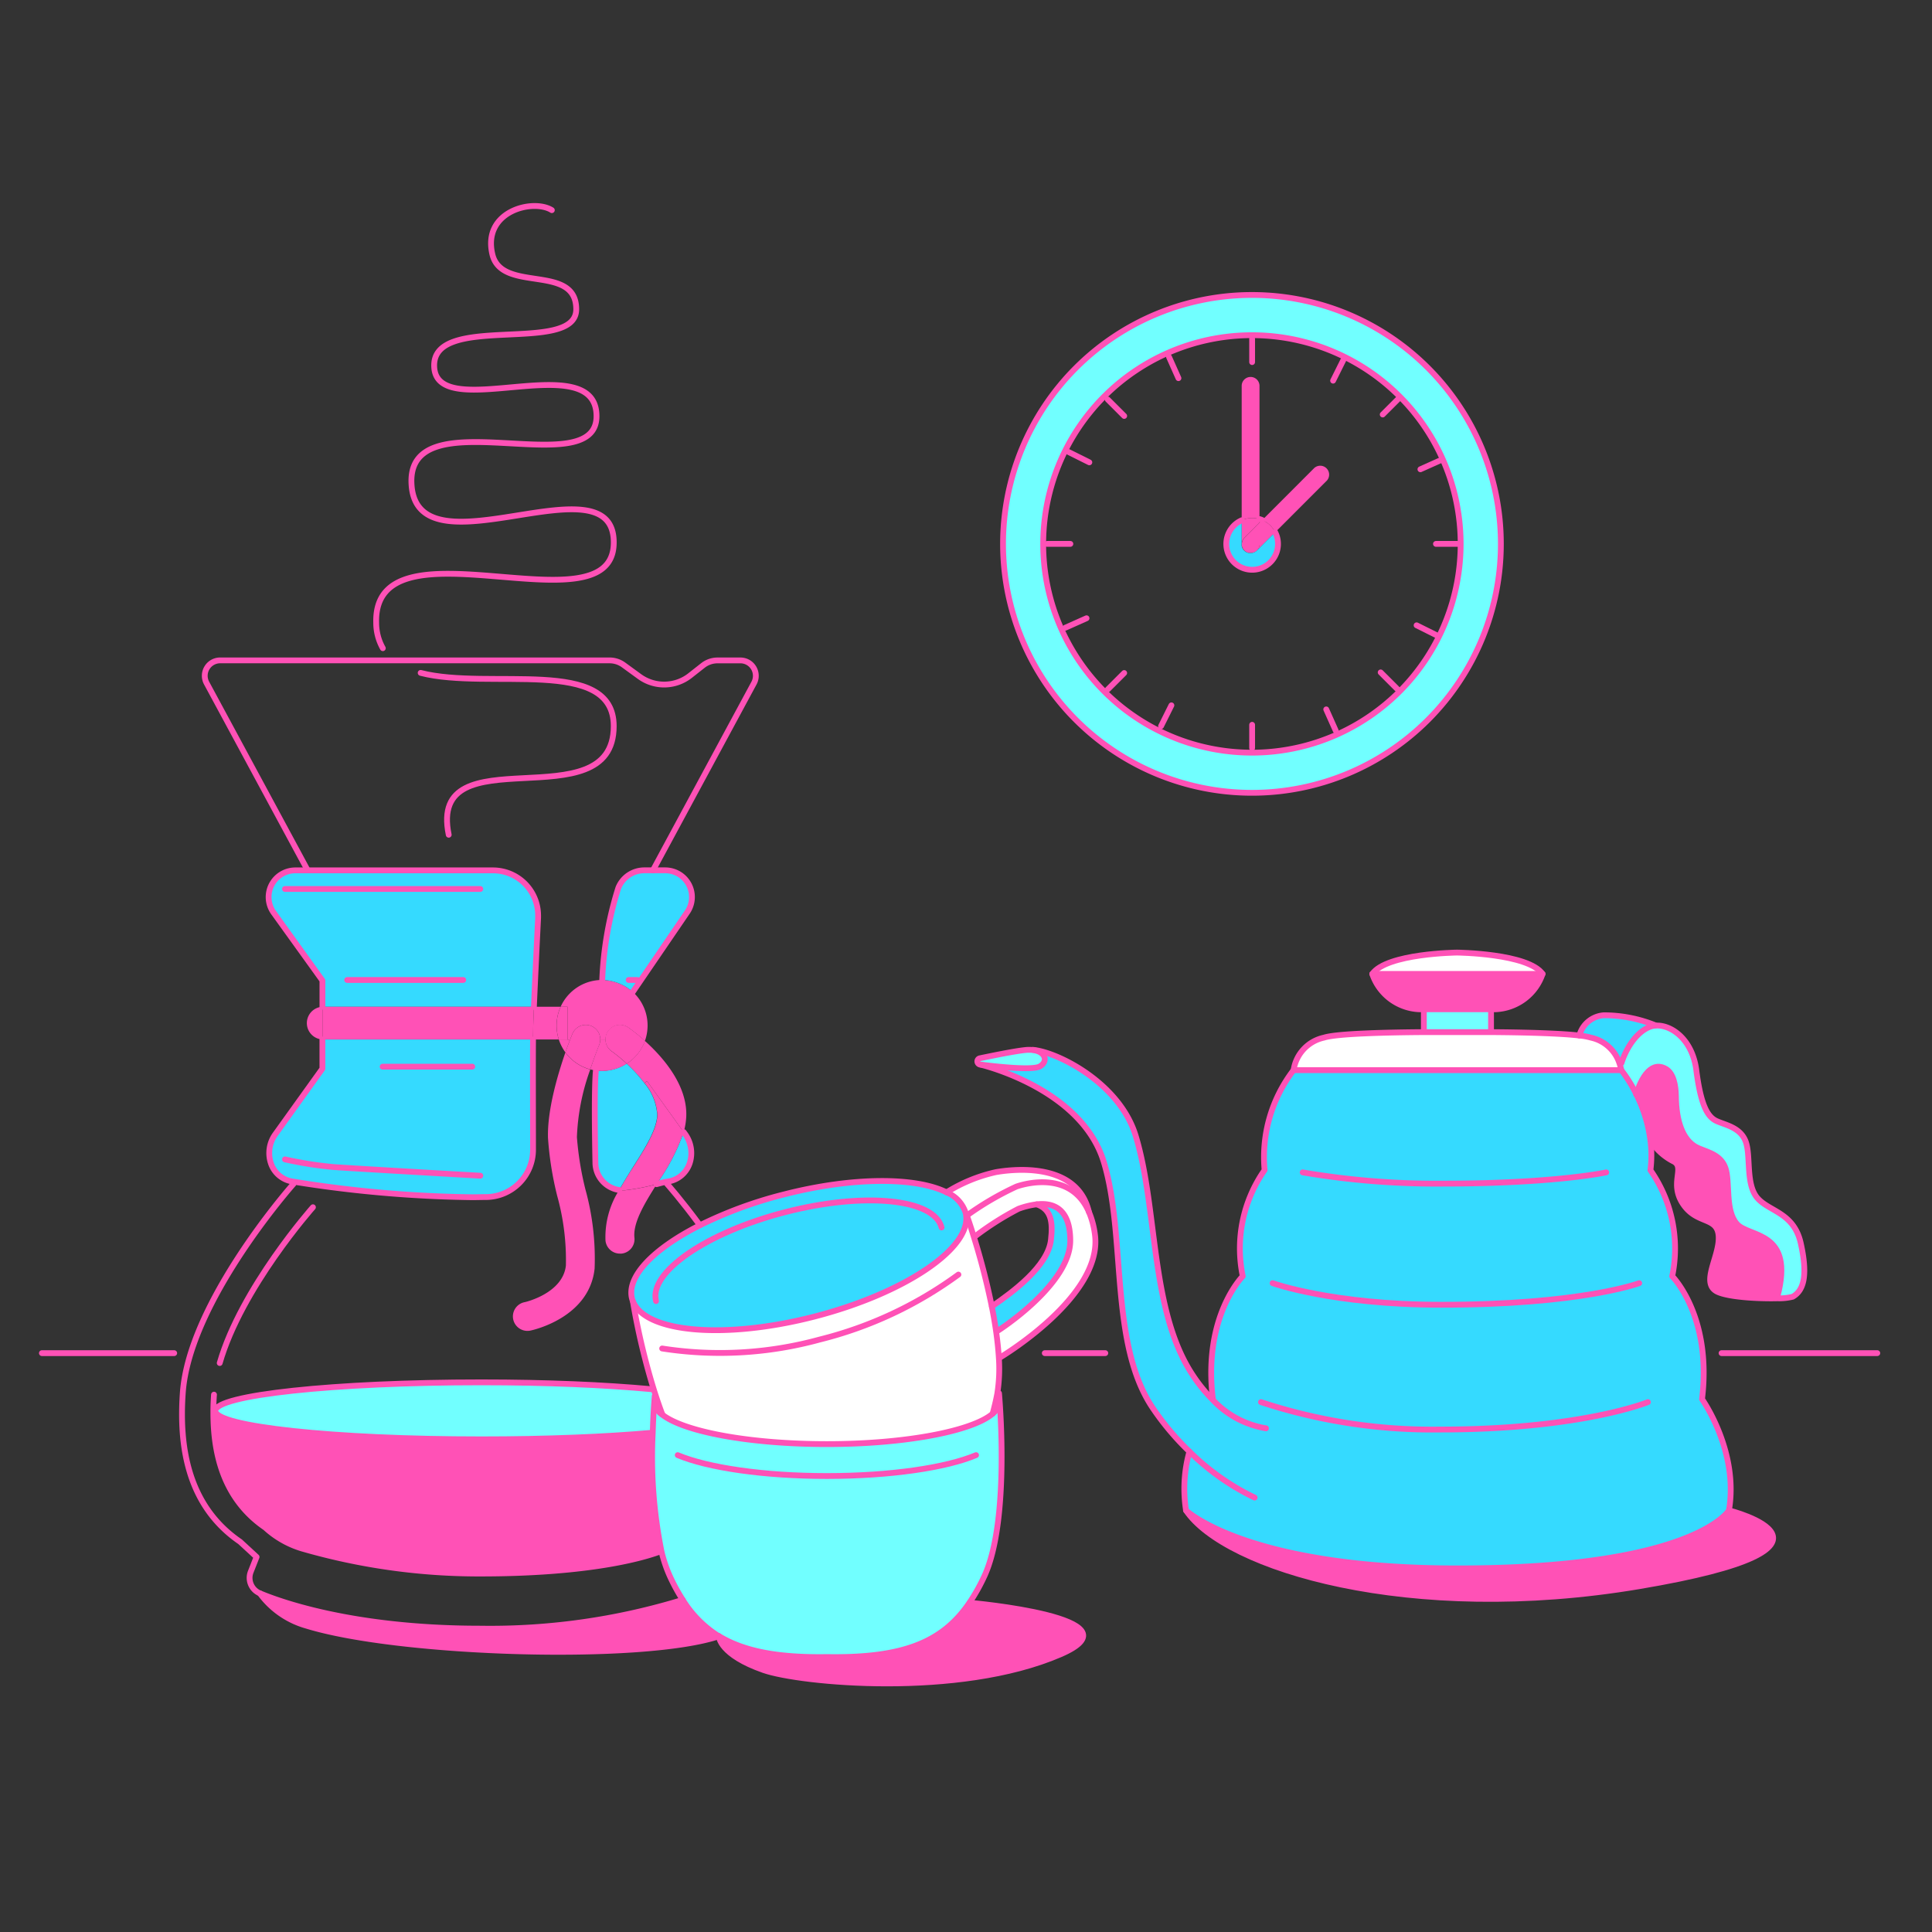 <svg xmlns="http://www.w3.org/2000/svg" viewBox="0 0 400 400" height="400" width="400"><rect x="0" y="0" width="400" height="400" fill="#333333" stroke="none"/><g transform="scale(2)"><defs></defs><path d="M129.461 57.261a.866.866 0 0 1-.144 0 .866.866 0 0 0 .144 0Z" fill="#ff51b6"></path><path d="M129.635 57.243a.451.451 0 0 0 .088-.021.451.451 0 0 1-.088.021Z" fill="#ff51b6"></path><path d="M129.2 57.222a.425.425 0 0 0 .087.021.425.425 0 0 1-.087-.021Z" fill="#ff51b6"></path><path d="M129.6 30.536A25.767 25.767 0 1 1 103.836 56.3 25.766 25.766 0 0 1 129.6 30.536Zm21.6 25.767a21.607 21.607 0 1 0-21.61 21.6h.006a21.6 21.6 0 0 0 21.61-21.603Z" fill="#71ffff"></path><path d="M129.461 57.261a.8.8 0 0 0 .138 0 .8.8 0 0 1-.138 0Z" fill="#ff51b6"></path><path d="m130.035 57.062-.132.088a1.316 1.316 0 0 0 .132-.088Z" fill="#ff51b6"></path><path d="M128.557 56.513a.425.425 0 0 0 .021.087.441.441 0 0 1-.021-.087Z" fill="#ff51b6"></path><path d="M129.723 57.222a1.272 1.272 0 0 0 .165-.063.968.968 0 0 1-.165.063Z" fill="#ff51b6"></path><path d="M128.539 56.339a.637.637 0 0 0 0 .138.8.8 0 0 1 0-.138Z" fill="#ff51b6"></path><path d="m130.113 56.99-.078.073a1.5 1.5 0 0 1-.132.087h-.015a1.272 1.272 0 0 1-.165.063.451.451 0 0 1-.088.021h-.035a.8.8 0 0 1-.138 0 .865.865 0 0 1-.144 0h-.03a.425.425 0 0 1-.087-.021.9.9 0 0 1-.391-.232.979.979 0 0 1-.168-.225 1.17 1.17 0 0 1-.063-.165.425.425 0 0 1-.021-.087.216.216 0 0 1 0-.036.637.637 0 0 1 0-.138.921.921 0 0 1 .27-.652L130.4 54.1v2.23a.9.9 0 0 1-.287.66Z" fill="#ff51b6"></path><path d="M130.383 39.944v13.793a2.681 2.681 0 0 0-1.844.117v-13.91a.922.922 0 0 1 .922-.922.921.921 0 0 1 .922.922Z" fill="#ff51b6"></path><path d="M130.383 53.737v.376l-1.574 1.574a.921.921 0 0 0-.27.652v-2.485a2.681 2.681 0 0 1 1.844-.117Z" fill="#ff51b6"></path><path d="M128.578 56.6a1.17 1.17 0 0 0 .063.165 1.17 1.17 0 0 1-.063-.165Z" fill="#ff51b6"></path><path d="m137.289 49.817-5.278 5.283a2.684 2.684 0 0 0-1.348-1.259l5.319-5.322a.923.923 0 1 1 1.307 1.3Z" fill="#ff51b6"></path><path d="M130.663 53.836a2.684 2.684 0 0 1 1.348 1.259l-1.9 1.9a.9.9 0 0 0 .27-.651v-2.231l.277-.277Z" fill="#ff51b6"></path><path d="M132.3 56.3a2.68 2.68 0 1 1-3.761-2.449v2.485a.8.8 0 0 0 0 .138.216.216 0 0 0 0 .036.441.441 0 0 0 .021.087 1.17 1.17 0 0 0 .063.165.979.979 0 0 0 .168.225.9.9 0 0 0 .391.232.425.425 0 0 0 .087.021h.03a.866.866 0 0 0 .144 0 .8.8 0 0 0 .138 0h.036a.451.451 0 0 0 .088-.021.968.968 0 0 0 .165-.063h.015l.132-.087.083-.069 1.9-1.9a2.668 2.668 0 0 1 .3 1.2Z" fill="#35daff"></path><path d="M59 102.826a4.686 4.686 0 0 1 3.328-1.379 4.969 4.969 0 0 1 3.184 1.237l.147.142a4.7 4.7 0 0 1 1.379 3.331 4.765 4.765 0 0 1-.276 1.595 18.776 18.776 0 0 0-1.715-1.379 1.5 1.5 0 0 0-2.361 1.232h-.546a1.5 1.5 0 0 0-2.887-.58c-.021.048-.123.3-.273.688l-.231-.108v-3.386h-.712a4.665 4.665 0 0 1 .963-1.393Z" fill="#ff51b6"></path><path d="M66.772 107.752a4.7 4.7 0 0 1-1.884 2.361 15.413 15.413 0 0 0-1.55-1.277 1.5 1.5 0 0 1 1.668-2.5l.051.035a18.776 18.776 0 0 1 1.715 1.381Z" fill="#ff51b6"></path><path d="M70.938 117.421a3.35 3.35 0 0 1 .462 2.979 2.846 2.846 0 0 1-.848 1.27 2.779 2.779 0 0 1-1.39.637l-.147.024c-.328.057-.643.147-1.043.253l.165-.262a20.986 20.986 0 0 0 2.632-5.13Z" fill="#35daff"></path><path d="m66.982 111.915 3.791 5.278a20.986 20.986 0 0 1-2.632 5.13l-.165.262a24.178 24.178 0 0 1-3.064.6 2.763 2.763 0 0 1-.8 0 42.39 42.39 0 0 1 1.5-2.472c1.178-1.862 2.4-3.785 2.439-5.289a5.569 5.569 0 0 0-1.336-3.305Z" fill="#ff51b6"></path><path d="M110.781 128.4c.018 4.542-7.444 9.312-7.444 9.312l-.234.033a44.714 44.714 0 0 0-.436-2.508c2.088-1.436 5.813-4.143 6.119-6.909.207-1.859.018-3.121-1.475-3.665 1.571-.186 3.457.283 3.47 3.737Z" fill="#35daff"></path><path d="M186.416 128.688c.712 3.208.376 4.852-.835 5.527a5.741 5.741 0 0 1-1.562.163v-.178c1.782-6.842-2.973-6.082-4.205-7.509s-.655-4.341-1.2-5.828-2.172-1.664-3.031-2.138c-1.385-.766-2.055-2.683-2.082-5.245 0-1.183-.276-2.4-1.042-2.839-2.016-1.15-3.025 2.488-3.064 2.629a14.167 14.167 0 0 0-1.547-2.493 6.4 6.4 0 0 0-.189-.7l.189-.063c.384-1.247 1.4-3.148 2.941-3.743a2.092 2.092 0 0 1 .6-.126c1.58-.1 3.8 1.367 4.206 4.629.474 3.7 1.2 4.827 2.081 5.244s2.5.655 3.031 2.139-.06 4.4 1.2 5.827 3.793 1.493 4.509 4.704Z" fill="#71ffff"></path><path d="m66.982 111.915-.279.2a15.411 15.411 0 0 0-1.827-2 4.7 4.7 0 0 0 1.884-2.361c1.826 1.64 4.388 4.536 4.283 7.774a6.984 6.984 0 0 1-.27 1.667Z" fill="#ff51b6"></path><path d="M99.955 125.525a3.414 3.414 0 0 0-1.968-2.1 16.218 16.218 0 0 1 5.131-2.1c2.832-.478 8.519-.643 9.612 4.136-1.772-4.118-6.224-3.085-7.51-2.64a29.9 29.9 0 0 0-5.133 3h-.075a2.1 2.1 0 0 0-.057-.296Z" fill="#ffffff"></path><path d="M171.373 106.154a2.092 2.092 0 0 0-.6.126c-1.544.6-2.557 2.5-2.941 3.743l-.189.063a3.988 3.988 0 0 0-2.95-2.665 6.453 6.453 0 0 0-1.2-.219 2.831 2.831 0 0 1 2.542-2.1 14.319 14.319 0 0 1 5.338 1.052Z" fill="#35daff"></path><path d="M51.038 90.1a4.677 4.677 0 0 1 4.676 4.678l0 .231c-.151 3.039-.331 6.812-.433 9.215h-21.9V101.5l-5.055-7.026A2.766 2.766 0 0 1 30.57 90.1h20.468Z" fill="#35daff"></path><path d="M65.51 102.684a4.963 4.963 0 0 0-3.184-1.237 36.563 36.563 0 0 1 1.664-9.522 2.9 2.9 0 0 1 2.7-1.83h2.18a2.767 2.767 0 0 1 2.247 4.38Z" fill="#35daff"></path><path d="M150.824 100.819h8.865a5.382 5.382 0 0 1-4.861 3.659h-7.909a5.381 5.381 0 0 1-4.86-3.659Z" fill="#ff51b6"></path><path d="M64.912 123.194a24.178 24.178 0 0 0 3.064-.6c-1.24 1.967-2.463 3.977-2.3 5.527a1.5 1.5 0 0 1-1.333 1.652 1.477 1.477 0 0 1-.163 0 1.5 1.5 0 0 1-1.5-1.343 9.039 9.039 0 0 1 1.417-5.239 2.709 2.709 0 0 0 .815.003Z" fill="#ff51b6"></path><path d="M22.291 146.053c0 1.631 12.316 2.95 27.536 2.95 6.741 0 12.917-.258 17.7-.688h.036a50.1 50.1 0 0 0 .9 12.265l-.21.054c-2.473.9-8.216 2.259-18.54 2.259A65.894 65.894 0 0 1 31.24 160.3a9.76 9.76 0 0 1-3.791-2.156c-4.287-2.935-5.383-7.54-5.383-11.859v-.235Z" fill="#ff51b6"></path><path d="M33.378 107.605a1.695 1.695 0 0 1 0-3.386Z" fill="#ff51b6"></path><path d="M97.987 123.432a3.4 3.4 0 0 1 1.968 2.1 2.188 2.188 0 0 1 .057.3c.435 3.457-6.434 8.068-15.692 10.456s-17.479 1.673-18.786-1.55a1.871 1.871 0 0 1-.105-.3c-.6-2.3 2.262-5.191 7.02-7.594a43.393 43.393 0 0 1 8.615-3.172c7.167-1.853 13.724-1.841 16.923-.24Z" fill="#35daff"></path><path d="M179.793 126.7c1.247 1.424 6.008.664 4.2 7.509v.175c-1.883.048-4.917-.1-6.175-.646-1.9-.826.153-3.605.075-5.707s-2.127-1.283-3.569-3.23c-1.7-2.288.225-3.98-1.174-4.622a6.26 6.26 0 0 1-2.322-2.133 14.816 14.816 0 0 0-1.466-4.77c.039-.141 1.048-3.779 3.064-2.629.766.436 1.03 1.656 1.042 2.839.027 2.562.7 4.479 2.082 5.245.859.474 2.5.655 3.031 2.138s-.038 4.401 1.212 5.831Z" fill="#ff51b6"></path><path d="M100.378 165.915s18.11 1.589 9.378 5.346c-10.531 4.536-26.947 2.938-30.711 1.622-4.5-1.58-4.62-3.406-4.623-3.5 2.587 1.583 6.086 2.247 11.178 2.169h.051c7.885.127 11.949-1.525 14.727-5.637Z" fill="#ff51b6"></path><path d="M67.718 145.164a77.05 77.05 0 0 0-.156 3.151h-.036c-4.785.43-10.967.685-17.7.685-15.208 0-27.536-1.319-27.536-2.95s12.317-2.95 27.537-2.95c6.855 0 12.823.267 17.642.712l.171-.055c.276.9.583 1.8.919 2.683a1.7 1.7 0 0 1-.79-1.277Z" fill="#71ffff"></path><path d="M154.351 106.547v.3H147.4v-2.37h6.954Z" fill="#71ffff"></path><path d="M70.677 165.617a11.669 11.669 0 0 0 3.745 3.767c-7.891 2.634-33.014 1.877-42.672-1.087a9 9 0 0 1-4.842-3.356c1.532.634 9.135 3.656 22.814 3.656a68.054 68.054 0 0 0 20.955-2.98Z" fill="#ff51b6"></path><path d="M167.838 110.783h-33.925a4.027 4.027 0 0 1 3.136-3.362c1.309-.435 6.716-.549 10.348-.573h6.954c2.947.021 6.99.1 9.143.354a6.453 6.453 0 0 1 1.2.219 3.988 3.988 0 0 1 2.95 2.665 6.413 6.413 0 0 1 .194.697Z" fill="#ffffff"></path><path d="M55.276 104.219h2.761a4.645 4.645 0 0 0-.418 1.938 4.715 4.715 0 0 0 .225 1.448H55.18c0-.628 0-1.127.021-1.448.012-.412.039-1.094.075-1.938Z" fill="#ff51b6"></path><path d="M62.14 107.605a1.531 1.531 0 0 1-.117.579c0 .024-.436 1.055-.919 2.518a4.707 4.707 0 0 1-2.575-1.764c.171-.489.328-.9.451-1.225.15-.394.252-.64.273-.688a1.5 1.5 0 0 1 2.887.58Z" fill="#ff51b6"></path><path d="m58.749 107.605.231.108c-.123.321-.28.736-.451 1.225a4.772 4.772 0 0 1-.685-1.333Z" fill="#ff51b6"></path><path d="M55.18 119a4.9 4.9 0 0 1-4.806 4.92c-.544 0-1.057.018-1.484.018a125.3 125.3 0 0 1-18.479-1.607l-.133-.021a2.8 2.8 0 0 1-2.243-1.913 3.331 3.331 0 0 1 .465-2.974l4.875-6.792v-3.024h21.8c-.016 2.665-.007 7.66.005 11.393Z" fill="#35daff"></path><path d="M178.979 156.353s14.989 3.758-9.288 7.849c-23.76 4-42.885-1.847-46.919-7.849 0 0 6.272 6.008 28.1 6.008 24.584-.006 28.107-6.008 28.107-6.008Z" fill="#ff51b6"></path><path d="M101.439 109.551c1.553-.324 3.694-.751 4.7-.853a3.436 3.436 0 0 1 .772 0c1.318.162 1.631 1.159.736 1.691-.718.421-4.047.081-6.182-.192a.327.327 0 0 1-.027-.646Z" fill="#71ffff"></path><path d="M102.76 146.345c.181-.634.337-1.307.469-2.013a.266.266 0 0 1 .021-.126l.183.033S104.65 157.3 101.9 163.2a19.483 19.483 0 0 1-1.517 2.7c-2.778 4.1-6.842 5.764-14.718 5.641h-.051c-5.092.078-8.591-.6-11.178-2.169a11.657 11.657 0 0 1-3.76-3.761 20.244 20.244 0 0 1-1.319-2.421 14.265 14.265 0 0 1-.886-2.616 49.479 49.479 0 0 1-.9-12.265 77.05 77.05 0 0 1 .156-3.151h.051a1.7 1.7 0 0 0 .79 1.277c2.244 1.766 9.026 3.049 17.041 3.049 8.155.009 15.04-1.325 17.151-3.139Z" fill="#71ffff"></path><path d="M66.7 112.116a5.613 5.613 0 0 1 1.336 3.305c-.048 1.5-1.261 3.427-2.439 5.289a57.278 57.278 0 0 0-1.5 2.472 2.88 2.88 0 0 1-2.475-2.793c-.063-3.16-.12-7.81.051-9.579a4.569 4.569 0 0 0 .64.045 4.686 4.686 0 0 0 2.55-.751 15.378 15.378 0 0 1 1.837 2.012Z" fill="#35daff"></path><path d="M58.749 104.219v3.386h-.9a4.715 4.715 0 0 1-.225-1.448 4.645 4.645 0 0 1 .418-1.938Z" fill="#ff51b6"></path><path d="M84.32 136.291c9.258-2.388 16.127-7 15.692-10.456h.075s.3.823.709 2.156a73.714 73.714 0 0 1 1.871 7.243c.168.829.316 1.673.436 2.508.141.97.243 1.931.3 2.856a16.41 16.41 0 0 1-.153 3.6.266.266 0 0 1-.021.126c-.132.706-.3 1.379-.469 2.013-2.1 1.8-9 3.148-17.16 3.148-8.015 0-14.8-1.283-17.041-3.049-.336-.886-.643-1.8-.919-2.683a70.84 70.84 0 0 1-2.13-9.011h.024c1.307 3.222 9.54 3.934 18.786 1.549Z" fill="#ffffff"></path><path d="M113.346 127.793c.886 6.422-9.928 12.8-9.928 12.8h-.03a30.294 30.294 0 0 0-.3-2.856l.234-.033s7.462-4.764 7.443-9.312c0-3.454-1.9-3.923-3.469-3.743a8.59 8.59 0 0 0-1.88.478 30.527 30.527 0 0 0-4.389 2.772l-.246.081c-.415-1.333-.709-2.156-.709-2.156a31.408 31.408 0 0 1 5.148-2.986c1.286-.445 5.738-1.478 7.51 2.64a8.832 8.832 0 0 1 .616 2.315Z" fill="#ffffff"></path><path d="M106.915 108.68c2.538.21 8.99 3.43 10.651 8.9 2.328 7.669 1.451 18.158 5.969 24.866a16.138 16.138 0 0 0 1.979 2.43l.042-.042c-1.054-8.582 3.094-12.721 3.094-12.721a14.139 14.139 0 0 1 2.259-10.988 14.808 14.808 0 0 1 3-10.345h33.925a14.108 14.108 0 0 1 1.547 2.493 14.827 14.827 0 0 1 1.466 4.785 12.2 12.2 0 0 1 0 3.079 14.145 14.145 0 0 1 2.256 10.976s4.139 4.139 3.087 12.721c0 0 3.839 5.407 2.785 11.516 0 0-3.523 6.008-28.1 6.008-21.831 0-28.1-6.008-28.1-6.008a14.261 14.261 0 0 1 .351-6.085 28.036 28.036 0 0 1-3.794-4.506c-4.5-6.707-2.739-17.8-5.067-25.466s-12.8-10.09-12.8-10.09c2.135.273 5.464.6 6.182.192.9-.532.582-1.529-.736-1.691Z" fill="#35daff"></path><path d="M61.686 110.819a4.8 4.8 0 0 1-.582-.117c.483-1.463.9-2.494.919-2.518a1.531 1.531 0 0 0 .117-.579h.544a1.5 1.5 0 0 0 .642 1.231 15.413 15.413 0 0 1 1.55 1.277 4.686 4.686 0 0 1-2.55.751 4.569 4.569 0 0 1-.64-.045Z" fill="#ff51b6"></path><path d="M159.689 100.819h-17.63c1.5-2.13 8.765-2.208 8.765-2.208s7.376.078 8.865 2.208Z" fill="#ffffff"></path><path d="M33.4 104.219h21.876c-.036.844-.063 1.52-.075 1.938 0 .321-.018.82-.021 1.448h-21.8v-3.386Z" fill="#ff51b6"></path><path d="M60.608 123.149a26.885 26.885 0 0 1 .946 8.177c-.544 5.088-6.389 6.362-6.635 6.413a1.6 1.6 0 0 1-.3.033 1.5 1.5 0 0 1-.3-2.974c.033 0 3.95-.9 4.262-3.791a24.762 24.762 0 0 0-.9-7.209 34.147 34.147 0 0 1-.952-5.986c-.093-2.9 1.027-6.636 1.8-8.862a4.707 4.707 0 0 0 2.575 1.764 22.825 22.825 0 0 0-1.382 7 32.349 32.349 0 0 0 .886 5.435Z" fill="#ff51b6"></path><path d="M103.835 56.303a25.767 25.767 0 1 0 51.534 0 25.767 25.767 0 1 0-51.534 0" fill="none" stroke="#ff51b6" stroke-linecap="round" stroke-linejoin="round" stroke-width=".601"></path><path d="M151.206 56.3A21.607 21.607 0 1 1 129.6 34.7h.006a21.6 21.6 0 0 1 21.6 21.6Z" fill="none" stroke="#ff51b6" stroke-linecap="round" stroke-linejoin="round" stroke-width=".601"></path><path d="m147.397 104.478 0 2.069" fill="none" stroke="#ff51b6" stroke-linecap="round" stroke-linejoin="round" stroke-width=".601"></path><path d="M150.824 104.478h4a5.382 5.382 0 0 0 4.861-3.659h-17.63a5.381 5.381 0 0 0 4.86 3.659h3.905" fill="none" stroke="#ff51b6" stroke-linecap="round" stroke-linejoin="round" stroke-width=".601"></path><path d="m154.351 104.478 0 2.069" fill="none" stroke="#ff51b6" stroke-linecap="round" stroke-linejoin="round" stroke-width=".601"></path><path d="M159.689 100.819c-1.5-2.13-8.865-2.208-8.865-2.208s-7.272.078-8.765 2.208" fill="none" stroke="#ff51b6" stroke-linecap="round" stroke-linejoin="round" stroke-width=".601"></path><path d="M167.838 110.783a6.4 6.4 0 0 0-.189-.7 3.988 3.988 0 0 0-2.95-2.665 6.453 6.453 0 0 0-1.2-.219c-2.153-.255-6.2-.333-9.143-.354H147.4c-3.632.024-9.038.138-10.348.573a4.027 4.027 0 0 0-3.136 3.362Z" fill="none" stroke="#ff51b6" stroke-linecap="round" stroke-linejoin="round" stroke-width=".601"></path><path d="M125.556 144.837c-1.054-8.582 3.094-12.721 3.094-12.721a14.139 14.139 0 0 1 2.259-10.988 14.808 14.808 0 0 1 3-10.345" fill="none" stroke="#ff51b6" stroke-linecap="round" stroke-linejoin="round" stroke-width=".601"></path><path d="M169.385 113.279a14.81 14.81 0 0 1 1.466 4.782 12.2 12.2 0 0 1 0 3.079 14.145 14.145 0 0 1 2.256 10.976s4.139 4.139 3.087 12.721c0 0 3.839 5.407 2.785 11.516 0 0-3.523 6.008-28.1 6.008-21.831 0-28.1-6.008-28.1-6.008a14.261 14.261 0 0 1 .351-6.085" fill="none" stroke="#ff51b6" stroke-linecap="round" stroke-linejoin="round" stroke-width=".601"></path><path d="M167.838 110.783a14.108 14.108 0 0 1 1.547 2.493" fill="none" stroke="#ff51b6" stroke-linecap="round" stroke-linejoin="round" stroke-width=".601"></path><path d="M131.738 132.831s6.173 2.225 17.344 2.237c14.6.015 20.609-2.237 20.609-2.237" fill="none" stroke="#ff51b6" stroke-linecap="round" stroke-linejoin="round" stroke-width=".601"></path><path d="M134.853 121.365a82.327 82.327 0 0 0 14.575 1.163c11.507 0 16.845-1.163 16.845-1.163" fill="none" stroke="#ff51b6" stroke-linecap="round" stroke-linejoin="round" stroke-width=".601"></path><path d="M130.537 145.146a56.737 56.737 0 0 0 18.545 2.839c14.6 0 21.51-2.839 21.51-2.839" fill="none" stroke="#ff51b6" stroke-linecap="round" stroke-linejoin="round" stroke-width=".601"></path><path d="M101.466 110.2s10.468 2.424 12.8 10.09.55 18.758 5.067 25.466a28.036 28.036 0 0 0 3.794 4.506 25.054 25.054 0 0 0 6.75 4.767" fill="none" stroke="#ff51b6" stroke-linecap="round" stroke-linejoin="round" stroke-width=".601"></path><path d="M106.915 108.68c2.538.21 8.99 3.43 10.651 8.9 2.328 7.669 1.451 18.158 5.969 24.866a16.138 16.138 0 0 0 1.979 2.43 9.711 9.711 0 0 0 5.539 2.983" fill="none" stroke="#ff51b6" stroke-linecap="round" stroke-linejoin="round" stroke-width=".601"></path><path d="M163.494 107.2a2.831 2.831 0 0 1 2.542-2.1 14.188 14.188 0 0 1 5.337 1.046" fill="none" stroke="#ff51b6" stroke-linecap="round" stroke-linejoin="round" stroke-width=".601"></path><path d="M169.385 113.279h0c.039-.141 1.048-3.779 3.064-2.629.766.436 1.03 1.656 1.042 2.839.027 2.562.7 4.479 2.082 5.245.859.474 2.5.655 3.031 2.138s-.061 4.4 1.2 5.828 6.008.664 4.2 7.509" fill="none" stroke="#ff51b6" stroke-linecap="round" stroke-linejoin="round" stroke-width=".601"></path><path d="M170.854 118.061a6.158 6.158 0 0 0 2.322 2.133c1.4.63-.523 2.334 1.174 4.622 1.442 1.947 3.491 1.13 3.569 3.23s-1.974 4.872-.075 5.707c1.258.546 4.292.694 6.175.646a5.741 5.741 0 0 0 1.562-.163c1.2-.675 1.547-2.319.835-5.527s-3.274-3.271-4.5-4.7-.655-4.34-1.2-5.827-2.138-1.721-3.031-2.139-1.607-1.544-2.081-5.244c-.418-3.262-2.641-4.734-4.206-4.629a2.092 2.092 0 0 0-.6.126c-1.544.6-2.557 2.5-2.941 3.743" fill="none" stroke="#ff51b6" stroke-linecap="round" stroke-linejoin="round" stroke-width=".601"></path><path d="M106.912 108.7a3.436 3.436 0 0 0-.772 0c-1.007.1-3.148.529-4.7.853a.327.327 0 0 0 .027.646c2.135.273 5.464.6 6.182.192.894-.534.575-1.531-.737-1.691Z" fill="none" stroke="#ff51b6" stroke-linecap="round" stroke-linejoin="round" stroke-width=".601"></path><path d="M122.772 156.353c4.034 6.008 23.159 11.85 46.919 7.849 24.277-4.091 9.288-7.849 9.288-7.849" fill="none" stroke="#ff51b6" stroke-linecap="round" stroke-linejoin="round" stroke-width=".601"></path><path d="M130.383 53.737a2.224 2.224 0 0 1 .277.1" fill="none" stroke="#ff51b6" stroke-linecap="round" stroke-linejoin="round" stroke-width=".601"></path><path d="M132.011 55.1a2.676 2.676 0 1 1-3.595-1.182c.04-.021.081-.04.123-.059" fill="none" stroke="#ff51b6" stroke-linecap="round" stroke-linejoin="round" stroke-width=".601"></path><path d="m129.62 35.081 0 2.403" fill="none" stroke="#ff51b6" stroke-linecap="round" stroke-linejoin="round" stroke-width=".601"></path><path d="m129.62 75.031 0 2.403" fill="none" stroke="#ff51b6" stroke-linecap="round" stroke-linejoin="round" stroke-width=".601"></path><path d="m108.398 56.303 2.407 0" fill="none" stroke="#ff51b6" stroke-linecap="round" stroke-linejoin="round" stroke-width=".601"></path><path d="m148.65 56.303 2.406 0" fill="none" stroke="#ff51b6" stroke-linecap="round" stroke-linejoin="round" stroke-width=".601"></path><path d="m114.676 41.359 1.701 1.7" fill="none" stroke="#ff51b6" stroke-linecap="round" stroke-linejoin="round" stroke-width=".601"></path><path d="m142.927 69.606 1.7 1.701" fill="none" stroke="#ff51b6" stroke-linecap="round" stroke-linejoin="round" stroke-width=".601"></path><path d="m114.676 71.37 1.701-1.701" fill="none" stroke="#ff51b6" stroke-linecap="round" stroke-linejoin="round" stroke-width=".601"></path><path d="m143.138 42.909 1.7-1.701" fill="none" stroke="#ff51b6" stroke-linecap="round" stroke-linejoin="round" stroke-width=".601"></path><path d="m121.014 36.952.98 2.196" fill="none" stroke="#ff51b6" stroke-linecap="round" stroke-linejoin="round" stroke-width=".601"></path><path d="m137.292 73.436.982 2.196" fill="none" stroke="#ff51b6" stroke-linecap="round" stroke-linejoin="round" stroke-width=".601"></path><path d="m110.282 64.981 2.196-.98" fill="none" stroke="#ff51b6" stroke-linecap="round" stroke-linejoin="round" stroke-width=".601"></path><path d="m147.04 48.58 2.195-.983" fill="none" stroke="#ff51b6" stroke-linecap="round" stroke-linejoin="round" stroke-width=".601"></path><path d="m139.073 37.252-1.072 2.154" fill="none" stroke="#ff51b6" stroke-linecap="round" stroke-linejoin="round" stroke-width=".601"></path><path d="m121.264 73.016-1.073 2.153" fill="none" stroke="#ff51b6" stroke-linecap="round" stroke-linejoin="round" stroke-width=".601"></path><path d="m110.615 46.789 2.154 1.073" fill="none" stroke="#ff51b6" stroke-linecap="round" stroke-linejoin="round" stroke-width=".601"></path><path d="m146.646 64.731 2.154 1.073" fill="none" stroke="#ff51b6" stroke-linecap="round" stroke-linejoin="round" stroke-width=".601"></path><path d="M103.337 145.609a2.051 2.051 0 0 1-.577.736c-2.1 1.8-9 3.148-17.16 3.148-8.015 0-14.8-1.283-17.041-3.049a1.7 1.7 0 0 1-.79-1.277" fill="none" stroke="#ff51b6" stroke-linecap="round" stroke-linejoin="round" stroke-width=".601"></path><path d="M101.042 150.634c-3.085 1.3-8.846 2.163-15.442 2.163s-12.361-.868-15.443-2.163" fill="none" stroke="#ff51b6" stroke-linecap="round" stroke-linejoin="round" stroke-width=".601"></path><path d="M74.419 169.384a11.66 11.66 0 0 1-3.742-3.767 20.244 20.244 0 0 1-1.319-2.421 14.265 14.265 0 0 1-.886-2.616 49.479 49.479 0 0 1-.9-12.265 77.05 77.05 0 0 1 .156-3.151c.03-.423.051-.658.051-.658" fill="none" stroke="#ff51b6" stroke-linecap="round" stroke-linejoin="round" stroke-width=".601"></path><path d="M103.418 144.233s1.217 13.064-1.532 18.963a19.483 19.483 0 0 1-1.517 2.7c-2.778 4.1-6.842 5.764-14.718 5.641H85.6c-5.092.078-8.591-.6-11.178-2.169" fill="none" stroke="#ff51b6" stroke-linecap="round" stroke-linejoin="round" stroke-width=".601"></path><path d="M97.987 123.432a3.4 3.4 0 0 1 1.968 2.1 2.188 2.188 0 0 1 .057.3c.435 3.457-6.434 8.068-15.692 10.456s-17.479 1.673-18.786-1.55a1.871 1.871 0 0 1-.105-.3c-.6-2.3 2.262-5.191 7.02-7.594a43.393 43.393 0 0 1 8.615-3.172c7.167-1.853 13.724-1.841 16.923-.24Z" fill="none" stroke="#ff51b6" stroke-linecap="round" stroke-linejoin="round" stroke-width=".601"></path><path d="M67.913 134.69c-.769-2.983 5.224-7.11 13.385-9.213s15.4-1.394 16.173 1.592" fill="none" stroke="#ff51b6" stroke-linecap="round" stroke-linejoin="round" stroke-width=".601"></path><path d="M99.213 131.944a41.032 41.032 0 0 1-14.376 6.729 39 39 0 0 1-16.29.922" fill="none" stroke="#ff51b6" stroke-linecap="round" stroke-linejoin="round" stroke-width=".601"></path><path d="M68.574 146.444c-.336-.886-.643-1.8-.919-2.683a70.84 70.84 0 0 1-2.13-9.011" fill="none" stroke="#ff51b6" stroke-linecap="round" stroke-linejoin="round" stroke-width=".601"></path><path d="M100.087 125.832s.3.823.709 2.156a73.714 73.714 0 0 1 1.871 7.243c.168.829.316 1.673.436 2.508.141.97.243 1.931.3 2.856a16.41 16.41 0 0 1-.153 3.6.266.266 0 0 1-.021.126c-.132.706-.3 1.379-.469 2.013" fill="none" stroke="#ff51b6" stroke-linecap="round" stroke-linejoin="round" stroke-width=".601"></path><path d="M100.087 125.832a30.845 30.845 0 0 1 5.133-3c1.286-.445 5.738-1.478 7.51 2.64a8.832 8.832 0 0 1 .616 2.319c.886 6.422-9.928 12.8-9.928 12.8" fill="none" stroke="#ff51b6" stroke-linecap="round" stroke-linejoin="round" stroke-width=".601"></path><path d="M101.042 127.907a30.527 30.527 0 0 1 4.389-2.772 8.624 8.624 0 0 1 1.892-.466c1.571-.18 3.458.3 3.47 3.743.018 4.542-7.444 9.312-7.444 9.312" fill="none" stroke="#ff51b6" stroke-linecap="round" stroke-linejoin="round" stroke-width=".601"></path><path d="M97.984 123.435h0a16.218 16.218 0 0 1 5.131-2.1c2.832-.478 8.519-.643 9.612 4.136" fill="none" stroke="#ff51b6" stroke-linecap="round" stroke-linejoin="round" stroke-width=".601"></path><path d="M107.323 124.669c1.5.544 1.682 1.8 1.475 3.665-.3 2.766-4.031 5.473-6.119 6.909" fill="none" stroke="#ff51b6" stroke-linecap="round" stroke-linejoin="round" stroke-width=".601"></path><path d="M74.422 169.384h0c0 .09.106 1.916 4.623 3.5 3.764 1.316 20.18 2.914 30.711-1.622 8.732-3.757-9.378-5.346-9.378-5.346" fill="none" stroke="#ff51b6" stroke-linecap="round" stroke-linejoin="round" stroke-width=".601"></path><path d="M67.592 90.1 78.06 70.7a1.592 1.592 0 0 0-1.409-2.334h-2.37a2.451 2.451 0 0 0-1.52.528l-1.318 1.037a4.342 4.342 0 0 1-5.248.1l-1.649-1.2a2.456 2.456 0 0 0-1.442-.468H22.787a1.593 1.593 0 0 0-1.406 2.337l10.468 19.392" fill="none" stroke="#ff51b6" stroke-linecap="round" stroke-linejoin="round" stroke-width=".601"></path><path d="M33.378 104.219V101.5l-5.055-7.026A2.766 2.766 0 0 1 30.57 90.1h20.459a4.677 4.677 0 0 1 4.676 4.678l0 .231c-.151 3.039-.331 6.812-.433 9.215" fill="none" stroke="#ff51b6" stroke-linecap="round" stroke-linejoin="round" stroke-width=".601"></path><path d="M55.18 107.605c-.021 2.667 0 7.662 0 11.393a4.9 4.9 0 0 1-4.806 4.92c-.544 0-1.057.018-1.484.018a125.3 125.3 0 0 1-18.479-1.607l-.133-.021a2.8 2.8 0 0 1-2.243-1.913 3.331 3.331 0 0 1 .465-2.974l4.875-6.792v-3.024" fill="none" stroke="#ff51b6" stroke-linecap="round" stroke-linejoin="round" stroke-width=".601"></path><path d="m65.51 102.684 5.6-8.209a2.766 2.766 0 0 0-2.232-4.38h-2.172a2.9 2.9 0 0 0-2.7 1.83 36.563 36.563 0 0 0-1.664 9.522" fill="none" stroke="#ff51b6" stroke-linecap="round" stroke-linejoin="round" stroke-width=".601"></path><path d="M64.11 123.191a2.88 2.88 0 0 1-2.475-2.793c-.063-3.16-.12-7.81.051-9.579" fill="none" stroke="#ff51b6" stroke-linecap="round" stroke-linejoin="round" stroke-width=".601"></path><path d="m70.773 117.193.165.228a3.35 3.35 0 0 1 .462 2.979 2.846 2.846 0 0 1-.848 1.27 2.779 2.779 0 0 1-1.39.637l-.147.024c-.328.057-.643.147-1.043.253" fill="none" stroke="#ff51b6" stroke-linecap="round" stroke-linejoin="round" stroke-width=".601"></path><path d="M70.677 165.617h0a67.924 67.924 0 0 1-20.955 2.98c-13.679 0-21.282-3.022-22.814-3.656a1.727 1.727 0 0 1-.946-2.241l.6-1.525-1.708-1.575c-5.5-3.761-6.308-9.994-5.933-15.371.64-9.483 11.448-21.657 11.448-21.657" fill="none" stroke="#ff51b6" stroke-linecap="round" stroke-linejoin="round" stroke-width=".601"></path><path d="M69.061 122.567s1.486 1.673 3.388 4.262" fill="none" stroke="#ff51b6" stroke-linecap="round" stroke-linejoin="round" stroke-width=".601"></path><path d="M22.745 141.1c2.238-7.78 9.651-16.127 9.651-16.127" fill="none" stroke="#ff51b6" stroke-linecap="round" stroke-linejoin="round" stroke-width=".601"></path><path d="M68.274 160.634c-2.473.9-8.216 2.259-18.54 2.259a65.894 65.894 0 0 1-18.473-2.593 9.76 9.76 0 0 1-3.791-2.156c-4.287-2.935-5.383-7.54-5.383-11.859v-.235c0-.567.027-1.126.066-1.676" fill="none" stroke="#ff51b6" stroke-linecap="round" stroke-linejoin="round" stroke-width=".601"></path><path d="m29.5 92.027 20.219 0" fill="none" stroke="#ff51b6" stroke-linecap="round" stroke-linejoin="round" stroke-width=".601"></path><path d="M29.5 120.019a40.016 40.016 0 0 0 4.987.79c2.22.16 15.232.9 15.232.9" fill="none" stroke="#ff51b6" stroke-linecap="round" stroke-linejoin="round" stroke-width=".601"></path><path d="m35.941 101.447 12.012 0" fill="none" stroke="#ff51b6" stroke-linecap="round" stroke-linejoin="round" stroke-width=".601"></path><path d="m39.608 110.422 9.282 0" fill="none" stroke="#ff51b6" stroke-linecap="round" stroke-linejoin="round" stroke-width=".601"></path><path d="m65.078 101.447.898 0" fill="none" stroke="#ff51b6" stroke-linecap="round" stroke-linejoin="round" stroke-width=".601"></path><path d="M67.526 148.315c-4.785.43-10.967.685-17.7.685-15.208 0-27.536-1.319-27.536-2.95s12.317-2.95 27.537-2.95c6.855 0 12.823.267 17.642.712" fill="none" stroke="#ff51b6" stroke-linecap="round" stroke-linejoin="round" stroke-width=".601"></path><path d="M26.905 164.941a9 9 0 0 0 4.842 3.356c9.658 2.964 34.781 3.721 42.672 1.087h0" fill="none" stroke="#ff51b6" stroke-linecap="round" stroke-linejoin="round" stroke-width=".601"></path><path d="m178.216 140.076 16.121 0" fill="none" stroke="#ff51b6" stroke-linecap="round" stroke-linejoin="round" stroke-width=".601"></path><path d="m108.155 140.076 6.266 0" fill="none" stroke="#ff51b6" stroke-linecap="round" stroke-linejoin="round" stroke-width=".601"></path><path d="m4.337 140.076 13.698 0" fill="none" stroke="#ff51b6" stroke-linecap="round" stroke-linejoin="round" stroke-width=".601"></path><path d="M39.629 67.1a5.373 5.373 0 0 1-.685-2.613c-.336-11.2 24.358 1 24.59-8.188s-20.126 3.388-20.922-5.99 19.188-.105 19.14-7.254-16.406.793-16.8-5.011 14.7-1.225 14.7-6.028-7.744-1.61-8.687-5.708c-1.034-4.478 4.241-5.761 6.16-4.553" fill="none" stroke="#ff51b6" stroke-linecap="round" stroke-linejoin="round" stroke-width=".601"></path><path d="M46.451 86.413c-2.2-10.622 17.083-1.253 17.083-11.244 0-7.278-12.869-3.676-19.988-5.512" fill="none" stroke="#ff51b6" stroke-linecap="round" stroke-linejoin="round" stroke-width=".601"></path></g></svg>